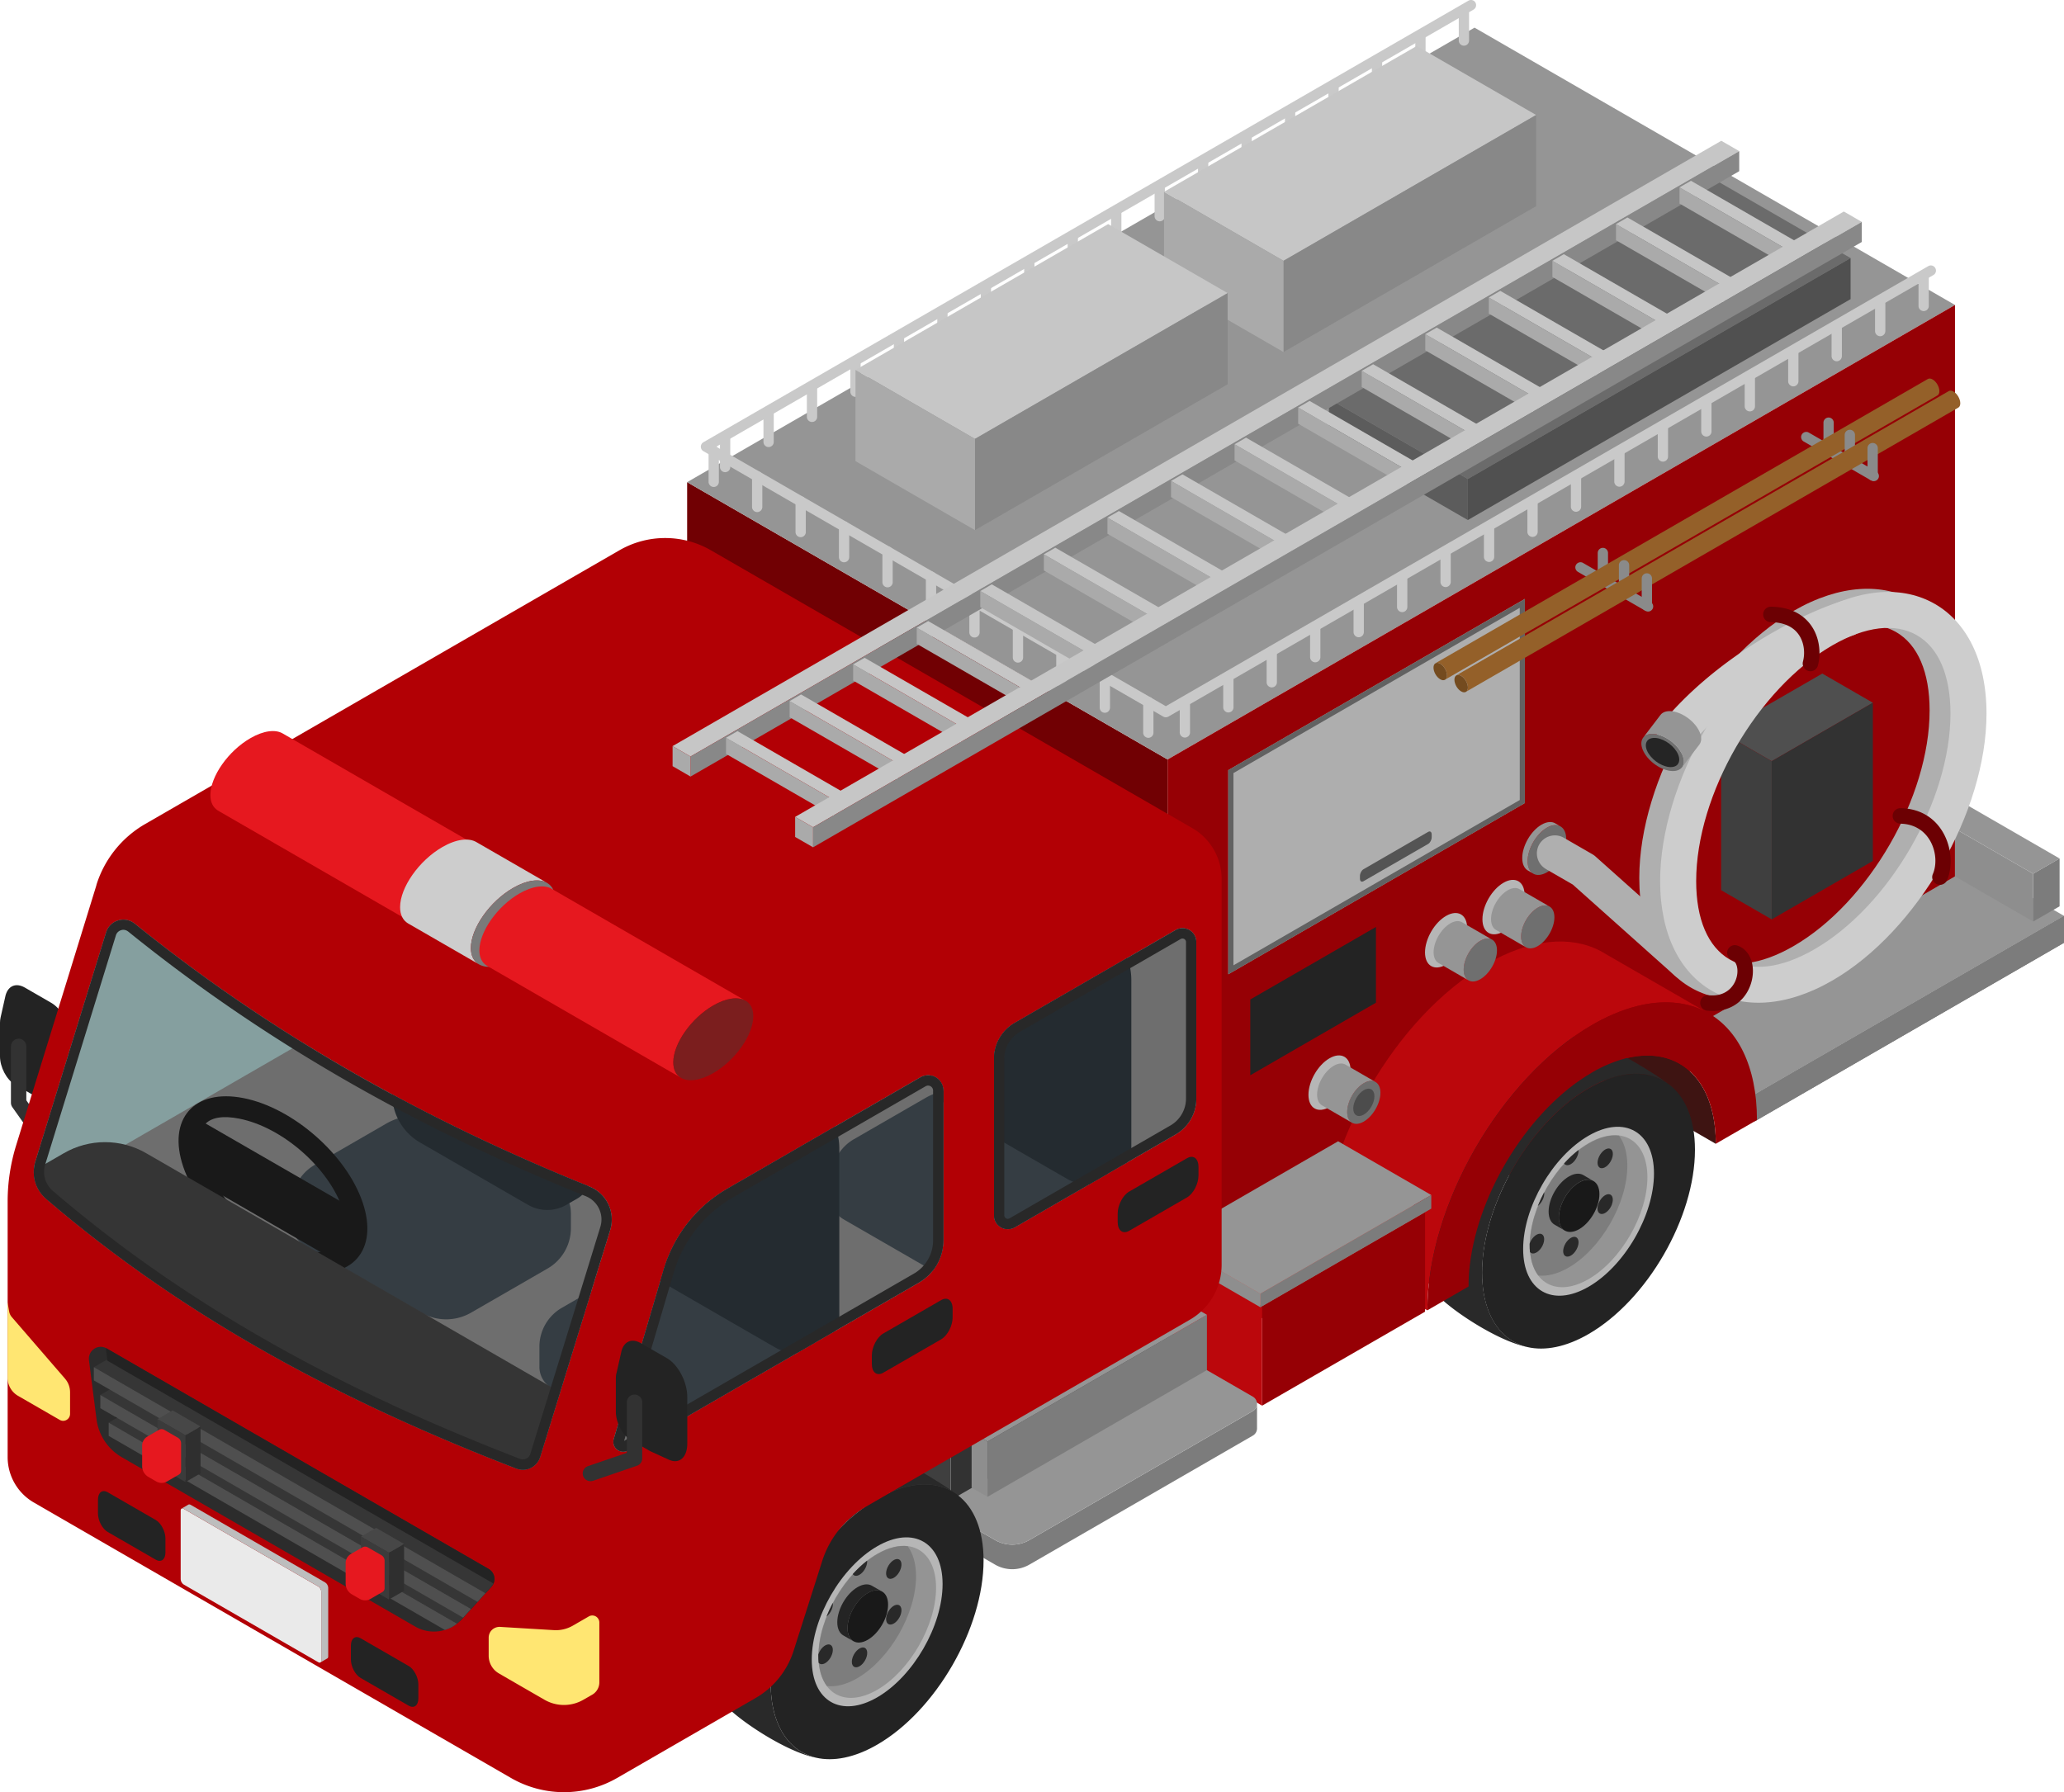 <svg id="_レイヤー_2" data-name="レイヤー 2" xmlns="http://www.w3.org/2000/svg" viewBox="0 0 388.87 337.74"><defs><clipPath id="clippath"><path d="M173.4 203.02a2.885 2.885 0 0 1 4.33 2.5v28.22a9.18 9.18 0 0 1-4.59 7.95l-54.79 31.63c-.66.38-1.48.32-2.08-.15a1.85 1.85 0 0 1-.63-1.99l9.42-31.93c1.9-6.43 6.19-11.89 12-15.24l36.34-20.98zm48.08-27.75c.81-.47 1.8-.47 2.61 0 .81.46 1.3 1.32 1.3 2.26v29.5c0 2.78-1.49 5.36-3.9 6.75l-30.31 17.5c-.81.46-1.8.46-2.6 0-.81-.47-1.3-1.32-1.3-2.26v-29.5c0-2.78 1.48-5.36 3.9-6.75l30.31-17.5zm-196.1-1.22c26.58 21.49 55.39 37.37 85.67 49.56a6.678 6.678 0 0 1 3.91 8.16c-3.38 10.94-10.5 34.03-13.2 42.79-.28.9-.92 1.64-1.76 2.06s-1.83.45-2.71.12c-31.52-12.16-61.64-27.7-88.61-50.84a6.672 6.672 0 0 1-2.02-7.02c2.94-9.53 10.18-33 13.33-43.18a3.37 3.37 0 0 1 2.27-2.25 3.37 3.37 0 0 1 3.13.62z" style="clip-rule:evenodd;fill:none"/></clipPath><style>.cls-11,.cls-13,.cls-14,.cls-18,.cls-19,.cls-2,.cls-20,.cls-21,.cls-22,.cls-25,.cls-27,.cls-28,.cls-29,.cls-3,.cls-30,.cls-31,.cls-32,.cls-33,.cls-35,.cls-36,.cls-38,.cls-39,.cls-40,.cls-41,.cls-43,.cls-48,.cls-49,.cls-5,.cls-51,.cls-52,.cls-54,.cls-55,.cls-8,.cls-9{fill-rule:evenodd}.cls-2{fill:#323232}.cls-3{fill:#7c7c7c}.cls-5{fill:#bb070c}.cls-8{fill:#afafaf}.cls-9{fill:#b6b6b6}.cls-11{fill:#242b30}.cls-13{fill:#363636}.cls-14{fill:#ffe672}.cls-18{fill:#946029}.cls-19{fill:#6f6f6f}.cls-20{fill:#aaa}.cls-21{fill:#960005}.cls-22{fill:#353d43}.cls-25{fill:#232323}.cls-27{fill:#e6181f}.cls-28{fill:#2f2f2f}.cls-29{fill:#191919}.cls-30{fill:#888}.cls-31{fill:#cdcdcd}.cls-32{fill:#7d7d7d}.cls-33{fill:#959595}.cls-35{fill:#8a8a8a}.cls-36{fill:#8e8e8e}.cls-38{fill:#6c0003}.cls-39{fill:#c9c9c9}.cls-40{fill:#474747}.cls-41{fill:#c6c6c6}.cls-43{fill:#242424}.cls-48{fill:#949494}.cls-49{fill:#3b3b3b}.cls-51{fill:#744b1f}.cls-52{fill:#3f3f3f}.cls-54{fill:#4f4f4f}.cls-55{fill:#292929}</style></defs><g id="_レイヤー_2-2" data-name="レイヤー 2"><path class="cls-25" d="m.1 191.78.95-4.22c.49-1.77 1.93-2.43 3.64-1.45l4.95 2.86c2.1 1.21 3.81 4.47 3.81 7.28v8.78c0 2.64-1.51 3.94-3.44 3.07-.02 0-3.36-1.53-3.36-1.53l-.12-.06c-.06-.03-.13-.06-.19-.1l-3.58-2.07C1.24 203.46 0 201.1 0 199.07v-6.35c0-.34.04-.65.1-.93z"/><path class="cls-2" d="M8.73 212.66c.46.65.31 1.57-.34 2.03-.66.46-1.57.31-2.03-.35l-4.03-5.69c-.18-.25-.27-.54-.27-.84v-10.62c0-.81.65-1.46 1.45-1.46s1.45.65 1.45 1.46v10.16l3.77 5.32z"/><path style="fill:#710003;fill-rule:evenodd" d="M129.46 90.86v115.53l90.52 52.26V143.12l-90.52-52.26z"/><path class="cls-33" d="m277.81 5.21 90.52 52.26-148.35 85.65-90.52-52.26L277.81 5.21z"/><path class="cls-21" d="M368.33 57.47V173l-148.35 85.65V143.12l148.35-85.65z"/><path style="fill:#aeaeae;fill-rule:evenodd" d="M287.29 112.86v38.47l-55.88 32.27v-38.47l55.88-32.27z"/><path d="m286.33 114.54-53.94 31.14v36.23l53.94-31.15v-36.22zm.96-1.68v38.47l-55.88 32.27v-38.47l55.88-32.26z" style="fill:#626262;fill-rule:evenodd"/><path class="cls-25" d="M259.24 174.68v14.27l-23.68 13.68v-14.28l23.68-13.67z"/><path class="cls-33" d="m372.15 162.94 16.72 9.65-58.28 33.65-16.72-9.65 58.28-33.65zM368.33 150.4l19.71 11.38-4.98 2.87-14.73-8.5v-5.75z"/><path class="cls-3" d="M388.87 172.59v5.08l-58.28 33.65v-5.08l58.28-33.65z"/><path class="cls-3" d="M388.87 172.59v5.08l-58.28 33.65v-5.08l58.28-33.65zM388.04 161.78v9.01l-4.98 2.87v-9.01l4.98-2.87z"/><path class="cls-36" d="M368.33 156.15v9l14.73 8.51v-9.01l-14.73-8.5z"/><path d="M299.97 202.1c1.08-.63 2.14-1.15 3.19-1.59 2.86-1.2 5.55-1.7 7.98-1.57.78.04 1.52.15 2.25.32 5.98 1.42 9.88 7.2 9.88 16.29l-23.29-13.45z" style="fill:#3e1412;fill-rule:evenodd"/><path class="cls-25" d="M314.45 204.35c3.05 2.3 4.89 6.53 4.89 12.32 0 12.78-8.99 28.34-20.05 34.73-4.28 2.47-8.25 3.21-11.52 2.45-3.35-.79-5.96-3.17-7.37-6.9-.76-2-1.17-4.39-1.17-7.12 0-5.39 1.6-11.27 4.28-16.75 1.31-2.69 2.89-5.28 4.66-7.67 3.18-4.29 7-7.94 11.11-10.31 2.37-1.37 4.65-2.2 6.76-2.55 3.19-.52 6 .08 8.21 1.67.06.05.13.09.19.14z"/><path class="cls-55" d="M270.78 244.04c-2.31-2.44-3.66-6.26-3.66-11.22 0-12.78 8.98-28.34 20.05-34.73 4.85-2.8 9.3-3.38 12.77-2.07.24.1.49.2.75.32 3.88 1.71 10.14 5.34 13.58 7.86-2.21-1.59-5.03-2.19-8.21-1.67-2.11.35-4.39 1.19-6.76 2.55-4.11 2.37-7.93 6.01-11.11 10.31a49.015 49.015 0 0 0-4.66 7.67c-2.68 5.48-4.28 11.36-4.28 16.75 0 2.74.41 5.12 1.17 7.12 1.41 3.72 4.01 6.11 7.37 6.9-5.49-1.03-14.29-6.87-16.99-9.8z"/><path class="cls-9" d="M299.29 214.02c6.8-3.93 12.33-.74 12.33 7.12s-5.52 17.42-12.33 21.35c-6.8 3.93-12.32.74-12.32-7.12s5.52-17.42 12.32-21.35z"/><path class="cls-48" d="M299.29 215.43c6.12-3.53 11.09-.66 11.09 6.41s-4.97 15.68-11.09 19.21c-6.12 3.54-11.09.67-11.09-6.4s4.98-15.68 11.09-19.22z"/><path class="cls-32" d="M289.82 240.36c-1.01-1.35-1.58-3.27-1.58-5.67 0-7.07 4.97-15.68 11.09-19.21 2.08-1.2 4.03-1.67 5.7-1.47 1 1.35 1.57 3.27 1.57 5.67 0 7.07-4.97 15.68-11.09 19.21-2.08 1.2-4.03 1.66-5.7 1.47z"/><path class="cls-55" d="M297.4 216.71v.16c0 .92-.65 2.04-1.45 2.51-.55.31-1.02.24-1.27-.13.85-.94 1.76-1.79 2.71-2.53zM295.96 233.27c.8-.46 1.45-.09 1.45.83s-.65 2.05-1.45 2.51c-.8.46-1.45.09-1.45-.83s.65-2.04 1.45-2.51zM303.68 216.72c.4.57.16 1.73-.53 2.59-.69.86-1.57 1.1-1.97.53-.4-.57-.16-1.72.53-2.58s1.57-1.1 1.98-.53zM288.25 235.94c-.04-.41-.06-.84-.06-1.29v-.28c.12-.36.31-.72.57-1.04.69-.86 1.57-1.1 1.98-.53.4.57.16 1.73-.53 2.58-.69.85-1.56 1.09-1.96.55zM303.68 227.02c-.4 1.03-1.29 1.81-1.98 1.75s-.93-.94-.53-1.98c.4-1.03 1.28-1.81 1.97-1.75.69.06.93.95.53 1.98zM289.73 227.26c.35-.88.75-1.75 1.2-2.59.05.33 0 .75-.18 1.2-.23.58-.61 1.08-1.02 1.4z"/><path class="cls-29" d="M294.82 231.9c.69.4 1.65.34 2.7-.26 2.11-1.22 3.82-4.18 3.82-6.61 0-1.22-.43-2.08-1.12-2.47s-1.64-.34-2.7.27c-2.11 1.21-3.82 4.18-3.82 6.61 0 1.22.43 2.07 1.12 2.47z"/><path class="cls-43" d="m300.22 222.55-1.93-1.12c-.69-.4-1.64-.34-2.7.27-2.11 1.22-3.82 4.18-3.82 6.61 0 1.22.43 2.08 1.12 2.47l1.93 1.11c-.69-.4-1.12-1.25-1.12-2.47 0-2.44 1.71-5.4 3.82-6.61 1.06-.61 2.01-.67 2.7-.27z"/><path class="cls-5" d="M249.03 235.45c0-19.8 13.91-43.89 31.05-53.79 8.31-4.79 15.85-5.38 21.42-2.47l19.89 11.48c-3.31-1.74-7.33-2.23-11.78-1.34-2.87.57-5.92 1.73-9.08 3.49-.19.11-.38.21-.56.32-17.15 9.9-31.05 33.98-31.05 53.79l-19.89-11.48z"/><path class="cls-21" d="M299.97 202.1c-11.7 6.75-21.38 22.3-23.04 36.23-.17 1.39-.25 2.76-.25 4.11l-7.76 4.48c0-19.81 13.9-43.89 31.05-53.79.19-.11.38-.21.56-.32 3.16-1.76 6.22-2.91 9.08-3.49 4.45-.89 8.47-.4 11.78 1.34 5.93 3.1 9.63 10.19 9.63 20.4l-7.76 4.48c0-9.09-3.91-14.87-9.88-16.29-.72-.17-1.47-.28-2.25-.32-2.43-.13-5.12.37-7.98 1.57-1.04.44-2.11.96-3.19 1.59z"/><path style="fill:#dc544b;fill-rule:evenodd" d="m251.77 218.79 16.72 9.65-30.7 17.72-16.71-9.65 30.69-17.72z"/><path class="cls-54" d="m343.33 126.93 9.53 5.5-19.06 11.01-9.53-5.51 19.06-11z"/><path class="cls-33" d="m252.11 215.07 17.55 10.13-32.21 18.6-17.55-10.13 32.21-18.6z"/><path class="cls-21" d="M268.49 228.44v18.74l-30.7 17.71v-18.73l30.7-17.72z"/><path class="cls-2" d="M352.86 132.43v29.82l-19.06 11v-29.81l19.06-11.01zM223.4 243.39v18.81l-44.28 25.56v-18.81l44.28-25.56z"/><path class="cls-5" d="M221.08 236.51v18.73l16.71 9.65v-18.73l-16.71-9.65z"/><path class="cls-52" d="M324.27 137.93v29.82l9.53 5.5v-29.81l-9.53-5.51zM165.17 260.9v18.81l13.95 8.05v-18.81l-13.95-8.05z"/><path class="cls-3" d="M269.66 225.2v2.56l-32.21 18.6v-2.56l32.21-18.6z"/><path class="cls-36" d="M221.08 234.33v2.55l16.39 9.47v-2.56l-16.39-9.46z"/><path class="cls-3" d="M236.83 264.61V269.18c0 .56-.3 1.07-.78 1.35l-42.1 24.31a6.468 6.468 0 0 1-6.48 0l-10.7-6.18v-4.63l10.7 6.18a6.468 6.468 0 0 0 6.48 0l42.1-24.31c.47-.27.76-.76.78-1.29z"/><path class="cls-33" d="m176.77 284.03 47.68-27.53 11.6 6.7c.47.27.76.76.78 1.29v.12c-.02.53-.31 1.02-.78 1.29l-42.1 24.31a6.468 6.468 0 0 1-6.48 0l-10.7-6.18z"/><path class="cls-3" d="M227.39 247.77v10.42l-41.34 23.88v-10.42l41.34-23.88z"/><path class="cls-36" d="M183.06 269.92v10.42l2.99 1.73v-10.42l-2.99-1.73z"/><path class="cls-33" d="m224.41 246.05 2.98 1.72-41.34 23.88-2.99-1.73 41.35-23.87z"/><path class="cls-25" d="M180.42 281.73c3.05 2.3 4.89 6.54 4.89 12.32 0 12.78-8.98 28.34-20.05 34.73-4.28 2.47-8.26 3.21-11.52 2.45-3.36-.79-5.96-3.17-7.37-6.9-.76-2-1.17-4.39-1.17-7.13 0-5.39 1.6-11.27 4.28-16.75 1.31-2.69 2.89-5.28 4.66-7.67 3.18-4.29 7-7.93 11.12-10.31 2.37-1.37 4.64-2.2 6.75-2.55 3.19-.52 6.01.08 8.22 1.66.06.05.13.09.19.14z"/><path class="cls-55" d="M136.75 321.42c-2.31-2.44-3.66-6.26-3.66-11.22 0-12.78 8.98-28.34 20.05-34.73 4.85-2.8 9.3-3.38 12.77-2.06.24.1.49.2.75.31 3.88 1.72 10.14 5.35 13.58 7.86-2.21-1.58-5.03-2.19-8.22-1.66-2.11.34-4.39 1.18-6.75 2.55-4.11 2.38-7.94 6.01-11.12 10.31a49.015 49.015 0 0 0-4.66 7.67c-2.68 5.48-4.28 11.36-4.28 16.75 0 2.74.41 5.13 1.17 7.13 1.41 3.72 4.01 6.11 7.37 6.9-5.49-1.03-14.29-6.87-17-9.8z"/><path class="cls-9" d="M165.27 291.39c6.8-3.93 12.32-.74 12.32 7.12s-5.52 17.42-12.32 21.35c-6.8 3.93-12.33.74-12.33-7.12s5.52-17.42 12.33-21.35z"/><path class="cls-48" d="M165.27 292.82c6.12-3.53 11.09-.67 11.09 6.4s-4.97 15.68-11.09 19.22c-6.12 3.54-11.09.67-11.09-6.41s4.97-15.68 11.09-19.22z"/><path class="cls-32" d="M155.8 317.73c-1-1.35-1.58-3.27-1.58-5.67 0-7.07 4.98-15.68 11.09-19.22 2.08-1.2 4.03-1.66 5.7-1.47 1 1.34 1.58 3.27 1.58 5.67 0 7.07-4.97 15.68-11.09 19.22-2.08 1.2-4.03 1.66-5.7 1.47z"/><path class="cls-55" d="M163.38 294.09v.16c0 .92-.65 2.05-1.45 2.51-.55.32-1.02.24-1.27-.13.85-.94 1.76-1.79 2.71-2.53zM161.94 310.65c.8-.46 1.45-.09 1.45.84s-.65 2.05-1.45 2.51-1.45.09-1.45-.84.65-2.05 1.45-2.51zM169.65 294.1c.4.57.16 1.73-.53 2.59-.69.86-1.58 1.1-1.98.53s-.16-1.73.53-2.59c.69-.86 1.58-1.1 1.98-.53zM154.23 313.32c-.04-.41-.06-.84-.06-1.29v-.27c.13-.36.32-.72.57-1.04.69-.86 1.58-1.1 1.98-.53s.16 1.73-.53 2.59c-.69.85-1.56 1.09-1.97.54zM169.65 304.39c-.4 1.03-1.28 1.81-1.98 1.75-.69-.06-.93-.95-.53-1.98s1.28-1.81 1.98-1.75c.69.06.93.95.53 1.98zM155.71 304.64c.35-.88.75-1.75 1.19-2.59.05.34 0 .75-.18 1.2-.23.58-.6 1.08-1.01 1.4z"/><path class="cls-29" d="M160.8 309.28c.69.4 1.65.34 2.7-.27 2.11-1.22 3.82-4.18 3.82-6.62 0-1.22-.43-2.07-1.12-2.47-.69-.4-1.64-.34-2.7.27-2.11 1.22-3.82 4.18-3.82 6.62 0 1.22.43 2.07 1.12 2.47z"/><path class="cls-43" d="m166.2 299.93-1.93-1.11c-.69-.4-1.64-.34-2.7.27-2.11 1.22-3.82 4.18-3.82 6.62 0 1.22.43 2.07 1.12 2.47l1.93 1.11c-.69-.4-1.12-1.25-1.12-2.47 0-2.43 1.71-5.4 3.82-6.62 1.06-.61 2.01-.67 2.7-.27z"/><path d="M18.15 166.81a20.18 20.18 0 0 1 9.19-11.52c18.43-10.64 69.03-39.86 89.36-51.59a17.238 17.238 0 0 1 17.24 0c20.85 12.03 73.51 42.44 90.7 52.36 3.41 1.97 5.52 5.61 5.52 9.56v72.73c0 4.26-2.27 8.2-5.96 10.33-13.68 7.9-47.21 27.26-61.04 35.24a18.204 18.204 0 0 0-8.26 10.27c-1.62 5.1-3.83 12.04-5.38 16.9-1.2 3.76-3.75 6.93-7.17 8.9-6.56 3.79-17.87 10.32-26.08 15.06a20.013 20.013 0 0 1-20 0c-21.95-12.67-73.67-42.53-89.88-51.9a9.89 9.89 0 0 1-4.95-8.57v-48.16c0-3.58.54-7.13 1.59-10.55 3.36-10.9 11.21-36.32 15.14-49.07z" style="fill:#b20005;fill-rule:evenodd"/><path class="cls-8" d="M341.3 121.02c-14.16 8.17-25.65 28.08-25.65 44.43 0 7.2 2.22 12.4 6.31 14.76 4.09 2.36 9.7 1.69 15.94-1.91 14.16-8.18 25.65-28.09 25.65-44.43 0-7.2-2.22-12.4-6.31-14.76-4.09-2.36-9.7-1.69-15.94 1.91zm-3.4-5.89c8.86-5.11 16.92-5.26 22.74-1.91 5.81 3.36 9.71 10.41 9.71 20.65 0 18.51-13.02 41.06-29.05 50.32-8.87 5.11-16.92 5.26-22.74 1.91-5.81-3.36-9.71-10.41-9.71-20.64 0-18.52 13.02-41.06 29.05-50.32z"/><path class="cls-19" d="M287.51 178.51c.57.32 1.35.28 2.21-.22 1.73-1 3.14-3.43 3.14-5.43 0-1-.35-1.7-.92-2.03-.57-.33-1.35-.28-2.22.22-1.73 1-3.14 3.43-3.14 5.43 0 1 .35 1.7.92 2.03z"/><path class="cls-9" d="M280.46 175.8c.72.42 1.71.36 2.81-.27 2.2-1.27 3.97-4.35 3.97-6.89 0-1.26-.44-2.15-1.16-2.57-.72-.41-1.71-.36-2.81.28-2.2 1.27-3.97 4.35-3.97 6.88 0 1.27.44 2.16 1.16 2.57z"/><path class="cls-33" d="m291.94 170.83-5.67-3.28c-.57-.33-1.35-.28-2.21.22-1.73 1-3.14 3.43-3.14 5.43 0 1 .35 1.7.92 2.03l5.67 3.28c-.57-.33-.92-1.03-.92-2.03 0-2 1.41-4.43 3.14-5.43.87-.5 1.65-.55 2.22-.22z"/><path class="cls-19" d="M288.87 164.64c.66.38 1.57.32 2.57-.25 2.01-1.16 3.64-3.98 3.64-6.3 0-1.16-.41-1.97-1.07-2.35s-1.57-.32-2.57.25c-2.01 1.16-3.63 3.98-3.63 6.3 0 1.16.41 1.97 1.07 2.35z"/><path class="cls-33" d="m294.01 155.73-1-.58c-.66-.38-1.57-.32-2.57.25-2.01 1.16-3.64 3.98-3.64 6.3 0 1.16.41 1.97 1.07 2.35l1.01.58c-.66-.38-1.07-1.2-1.07-2.35 0-2.32 1.63-5.14 3.63-6.3 1.01-.58 1.91-.63 2.57-.25z"/><path class="cls-19" d="M276.69 184.75c.57.33 1.35.28 2.21-.22 1.73-1 3.14-3.43 3.14-5.43 0-1-.35-1.7-.92-2.03-.57-.33-1.35-.28-2.22.22-1.73 1-3.14 3.43-3.14 5.43 0 1 .35 1.7.92 2.03z"/><path class="cls-9" d="M269.64 182.05c.72.42 1.71.36 2.81-.28 2.2-1.26 3.97-4.35 3.97-6.88 0-1.26-.44-2.15-1.16-2.57-.72-.42-1.71-.36-2.81.28-2.2 1.26-3.97 4.35-3.97 6.88 0 1.26.44 2.16 1.16 2.57z"/><path class="cls-33" d="m281.12 177.07-5.67-3.28c-.57-.33-1.35-.28-2.21.22-1.73 1-3.14 3.43-3.14 5.43 0 1 .35 1.7.92 2.03l5.67 3.28c-.57-.32-.92-1.03-.92-2.03 0-2 1.4-4.43 3.14-5.43.87-.5 1.65-.55 2.22-.22z"/><path class="cls-19" d="M254.73 211.58c.57.32 1.35.28 2.21-.22 1.73-1 3.14-3.43 3.14-5.43 0-1-.35-1.7-.92-2.03-.57-.33-1.35-.28-2.22.22-1.73 1-3.14 3.43-3.14 5.43 0 1 .35 1.7.92 2.03z"/><path d="M255.54 210.18c.36.21.86.18 1.41-.14 1.1-.63 2-2.18 2-3.46 0-.63-.22-1.08-.58-1.29s-.86-.18-1.41.14c-1.1.64-2 2.19-2 3.46 0 .64.23 1.08.59 1.29z" style="fill:#4c4c4c;fill-rule:evenodd"/><path class="cls-9" d="M247.68 208.88c.72.42 1.71.36 2.81-.27 2.19-1.27 3.97-4.35 3.97-6.89 0-1.26-.44-2.15-1.16-2.57-.72-.41-1.71-.36-2.81.28-2.2 1.26-3.97 4.35-3.97 6.88 0 1.27.44 2.16 1.16 2.57z"/><path class="cls-33" d="m259.17 203.9-5.67-3.28c-.57-.33-1.35-.28-2.21.22-1.73 1-3.14 3.43-3.14 5.43 0 1 .35 1.7.92 2.03l5.67 3.28c-.57-.33-.92-1.03-.92-2.03 0-2 1.4-4.43 3.14-5.43.87-.5 1.65-.55 2.22-.22z"/><path class="cls-8" d="M291.26 163.76a3.403 3.403 0 0 1-1.25-4.64 3.4 3.4 0 0 1 4.64-1.24l5.37 3.1c.2.12.39.25.57.41l19.36 17.29a3.4 3.4 0 0 1 .27 4.8 3.41 3.41 0 0 1-4.8.27l-19.1-17.06-5.06-2.92z"/><path class="cls-31" d="M345.22 121.62c-14.16 8.18-25.65 28.09-25.65 44.43 0 7.2 2.23 12.4 6.32 14.76 4.09 2.36 9.7 1.7 15.94-1.91 14.16-8.17 25.65-28.08 25.65-44.43 0-7.2-2.23-12.4-6.32-14.76-4.09-2.36-9.7-1.69-15.94 1.91zm-3.4-5.89c8.86-5.11 16.92-5.27 22.74-1.91 5.81 3.35 9.71 10.41 9.71 20.64 0 18.52-13.02 41.06-29.05 50.32-8.86 5.12-16.92 5.27-22.73 1.91-5.81-3.36-9.71-10.41-9.71-20.65 0-18.51 13.02-41.06 29.05-50.32z"/><path class="cls-31" d="M318.21 140.79a3.397 3.397 0 0 1-4.78.48 3.406 3.406 0 0 1-.48-4.78c9.91-12.12 25.01-20.3 34.09-23.24 1.78-.58 3.7.4 4.28 2.18s-.4 3.7-2.19 4.28c-8.24 2.67-21.93 10.08-30.93 21.08z"/><path class="cls-35" d="M339.83 83.2c-.46-.27-.63-.86-.36-1.32s.86-.63 1.32-.36l12.72 7.35c.47.27.63.86.36 1.32s-.86.62-1.32.36l-12.72-7.35zM297.29 107.76c-.46-.27-.63-.86-.36-1.32s.86-.63 1.32-.36l12.72 7.35a.966.966 0 1 1-.97 1.67l-12.72-7.34z"/><path class="cls-35" d="M345.49 84.79a.97.97 0 0 1-1.94 0v-5.14c0-.53.44-.97.97-.97s.97.44.97.97v5.14zM302.96 109.35a.97.97 0 0 1-1.94 0v-5.14a.97.97 0 0 1 1.94 0v5.14z"/><path class="cls-51" d="M272.25 128.1c-.23.13-.55.12-.9-.09-.7-.4-1.27-1.39-1.27-2.2 0-.4.14-.69.38-.82.23-.13.55-.11.9.09.7.41 1.27 1.39 1.27 2.2 0 .41-.14.69-.38.82z"/><path class="cls-18" d="m270.45 124.98 92.77-53.56c.23-.13.55-.12.9.09.7.4 1.27 1.39 1.27 2.2 0 .4-.14.69-.38.82l-92.77 53.56c.23-.13.38-.42.38-.82 0-.81-.57-1.8-1.27-2.2-.35-.2-.67-.22-.9-.09z"/><path class="cls-35" d="M349.49 87.1a.97.97 0 0 1-1.94 0v-5.14c0-.54.43-.97.97-.97s.97.43.97.97v5.14zM306.95 111.66c0 .53-.44.97-.97.97s-.97-.44-.97-.97v-5.14a.97.97 0 0 1 1.94 0v5.14z"/><path class="cls-51" d="M276.19 130.38c-.23.13-.55.12-.9-.09-.7-.4-1.27-1.39-1.27-2.2 0-.4.14-.69.37-.82.23-.13.55-.11.9.09.7.41 1.27 1.39 1.27 2.2 0 .41-.14.69-.37.82z"/><path class="cls-18" d="m274.39 127.26 92.77-53.56c.23-.13.55-.12.9.09.7.41 1.27 1.39 1.27 2.2 0 .41-.14.69-.37.82l-92.77 53.56c.23-.13.37-.42.37-.82 0-.81-.57-1.8-1.27-2.2-.35-.2-.67-.22-.9-.09z"/><path class="cls-35" d="M353.79 89.58c0 .53-.44.97-.97.97s-.97-.44-.97-.97v-5.14c0-.54.44-.97.97-.97s.97.44.97.97v5.14zM311.25 114.14c0 .53-.44.97-.97.97s-.97-.44-.97-.97V109c0-.54.44-.97.97-.97s.97.44.97.97v5.14z"/><path class="cls-14" d="M104.34 307.19c1.25.08 2.49-.22 3.58-.84.91-.53 2.05-1.18 3.01-1.74.41-.24.92-.24 1.33 0s.66.68.66 1.15v11.27c0 .96-.51 1.84-1.33 2.32-.5.29-1.08.62-1.69.97a7.32 7.32 0 0 1-7.3 0c-2.74-1.58-6.4-3.69-8.6-4.97a3.859 3.859 0 0 1-1.93-3.35v-3.39c0-.56.23-1.1.64-1.48.41-.38.96-.58 1.52-.55 2.76.17 7.48.45 10.11.61zM12.26 259.82c.61.7.94 1.61.94 2.54v4.08c0 .47-.25.9-.65 1.13-.4.24-.9.24-1.3 0-2.18-1.26-5.67-3.27-7.85-4.53a3.943 3.943 0 0 1-1.97-3.42v-14.2s.17 1 .29 1.69c.07.43.26.82.55 1.14 1.66 1.92 7.65 8.86 10 11.57z"/><path d="M20.08 254.1c-.73-.42-1.64-.39-2.34.08-.7.47-1.08 1.29-.98 2.14l1.42 11.1a9.725 9.725 0 0 0 4.79 7.2c11.41 6.59 43.04 24.85 55.26 31.9a7.048 7.048 0 0 0 8.72-1.35c1.9-2.08 4.11-4.5 5.62-6.16.44-.49.65-1.15.55-1.8s-.49-1.22-1.07-1.55c-11.06-6.39-58.07-33.52-71.98-41.56z" style="fill:#2c2c2c;fill-rule:evenodd"/><path class="cls-25" d="M19.96 254.04s.08.04.13.06l71.98 41.56c.57.33.96.9 1.07 1.55s-.1 1.31-.55 1.8l-5.62 6.16c-.06.07-.13.14-.2.21-1.75.46-3.66.24-5.31-.71L26.2 272.76a9.699 9.699 0 0 1-4.79-7.2l-1.42-11.1c-.02-.14-.02-.29-.01-.43z"/><path d="M60.39 313.27c-.1.07-.25.07-.42-.03L34.61 298.6c-.31-.18-.57-.63-.57-.99v-12.95c0-.19.07-.32.18-.38.1-.05.24-.04.39.05l25.36 14.64c.31.18.57.63.57.99v12.96c0 .17-.06.3-.15.36z" style="fill:#eaeaea;fill-rule:evenodd"/><path d="m34.22 284.28 1.27-.74c.11-.06.25-.06.42.03l25.36 14.64c.31.18.57.63.57.99v12.96c0 .19-.07.32-.18.37l-1.28.74c.1-.06.15-.19.15-.36v-12.96c0-.36-.25-.81-.57-.99L34.6 284.32c-.15-.09-.29-.1-.39-.05z" style="fill:#bdbdbd;fill-rule:evenodd"/><path class="cls-38" d="M333.63 117.25c-.81-.01-1.45-.68-1.44-1.48.01-.81.68-1.45 1.48-1.44 3.33.05 5.55 1.23 6.98 2.81 2.17 2.4 2.51 5.86 1.85 8.28-.21.78-1.01 1.24-1.79 1.02a1.455 1.455 0 0 1-1.02-1.78c.44-1.63.26-3.96-1.2-5.57-.99-1.09-2.57-1.82-4.86-1.85zM358.02 155.21c-.8-.01-1.45-.68-1.43-1.48 0-.8.67-1.45 1.48-1.43 8.27.13 10.84 8.77 8.76 13.57-.32.74-1.18 1.07-1.92.75a1.448 1.448 0 0 1-.75-1.91c1.46-3.36-.35-9.4-6.13-9.49zM326.41 180.94a1.467 1.467 0 0 1-.94-1.83c.25-.76 1.07-1.18 1.83-.93 1.6.52 2.65 2 2.9 3.9.5 3.72-2.13 9.05-8.57 8.37-.8-.08-1.38-.8-1.3-1.6.08-.8.8-1.38 1.6-1.3 3.42.36 5.16-1.95 5.39-4.08.07-.66 0-1.29-.23-1.8-.15-.33-.37-.61-.7-.72z"/><path class="cls-25" d="M179.48 246.64v1.62c0 1.59-.97 3.44-2.16 4.13l-10.9 6.29c-1.2.69-2.16-.04-2.16-1.64v-1.62c0-1.59.97-3.44 2.16-4.13l10.9-6.29c1.19-.69 2.16.04 2.16 1.64z"/><path d="M269.74 157.27v.5c0 .49-.29 1.05-.66 1.26l-12.2 7.04c-.37.21-.66-.01-.66-.5v-.5c0-.49.3-1.05.66-1.26l12.2-7.05c.37-.21.66.01.66.5z" style="fill:#545454;fill-rule:evenodd"/><path class="cls-25" d="M225.8 219.9v1.62c0 1.59-.97 3.44-2.16 4.13l-10.9 6.29c-1.19.69-2.16-.05-2.16-1.64v-1.62c0-1.59.97-3.44 2.16-4.13l10.9-6.29c1.2-.69 2.16.05 2.16 1.64zM18.46 282.59v2.62c0 1.34.82 2.9 1.83 3.48l9.06 5.23c1.01.58 1.82-.04 1.82-1.38v-2.62c0-1.34-.82-2.9-1.82-3.48l-9.06-5.23c-1.01-.58-1.83.04-1.83 1.38zM66.11 310.1v2.62c0 1.34.82 2.9 1.83 3.48l9.06 5.23c1.01.58 1.82-.04 1.82-1.38v-2.62c0-1.34-.82-2.9-1.82-3.48l-9.06-5.23c-1.01-.58-1.83.04-1.83 1.38z"/><path class="cls-39" d="M363.3 50.15a.958.958 0 0 1 1.32.36c.27.46.11 1.06-.36 1.32l-144.13 83.21c-.3.17-.67.17-.97 0l-86.64-50.02c-.3-.17-.48-.49-.48-.84s.19-.67.48-.84L276.66.13c.46-.27 1.06-.11 1.32.35s.11 1.06-.36 1.33L134.95 84.18l84.7 48.9L363.3 50.15z"/><path class="cls-39" d="M133.5 85.02a.97.97 0 0 1 1.94 0v5.78c0 .54-.44.97-.97.97s-.97-.44-.97-.97v-5.78zM141.69 89.75c0-.54.44-.97.97-.97s.97.44.97.97v5.78a.97.97 0 0 1-1.94 0v-5.78zM149.88 94.48a.97.97 0 0 1 1.94 0v5.78c0 .54-.44.97-.97.97s-.97-.44-.97-.97v-5.78zM158.06 99.21c0-.54.44-.97.97-.97s.97.44.97.97v5.78a.97.97 0 0 1-1.94 0v-5.78zM166.25 103.93a.97.97 0 0 1 1.94 0v5.78c0 .54-.44.97-.97.97s-.97-.44-.97-.97v-5.78zM174.44 108.66c0-.54.44-.97.97-.97s.97.44.97.97v5.78c0 .54-.43.97-.97.97s-.97-.43-.97-.97v-5.78zM182.63 113.39a.97.97 0 0 1 1.94 0v5.78c0 .54-.44.97-.97.97s-.97-.44-.97-.97v-5.78zM190.82 118.12a.97.97 0 0 1 1.94 0v5.78a.97.97 0 0 1-1.94 0v-5.78zM199 122.84a.97.97 0 0 1 1.94 0v5.78c0 .54-.44.97-.97.97s-.97-.44-.97-.97v-5.78zM207.19 127.57c0-.54.44-.97.97-.97s.97.44.97.97v5.78a.97.97 0 0 1-1.94 0v-5.78zM215.38 132.29a.97.97 0 0 1 1.94 0v5.78c0 .54-.44.97-.97.97s-.97-.44-.97-.97v-5.78zM361.46 51.87c0-.54.44-.97.97-.97s.97.44.97.97v5.78a.97.97 0 0 1-1.94 0v-5.78zM353.27 56.6c0-.53.44-.97.97-.97s.97.44.97.97v5.79c0 .53-.44.97-.97.97s-.97-.44-.97-.97V56.6zM345.08 61.33c0-.54.44-.97.97-.97s.97.44.97.97v5.78c0 .54-.44.97-.97.97s-.97-.44-.97-.97v-5.78zM336.9 66.05c0-.53.44-.97.97-.97s.97.44.97.97v5.79c0 .53-.44.97-.97.97s-.97-.44-.97-.97v-5.79zM328.71 70.78c0-.54.44-.97.97-.97s.97.44.97.97v5.78c0 .54-.44.97-.97.97s-.97-.44-.97-.97v-5.78zM320.52 75.51a.97.97 0 0 1 1.94 0v5.79c0 .53-.44.97-.97.97s-.97-.44-.97-.97v-5.79zM312.33 80.24c0-.54.44-.97.97-.97s.97.44.97.97v5.78c0 .54-.44.97-.97.97s-.97-.44-.97-.97v-5.78zM304.14 84.96c0-.53.44-.97.97-.97s.97.44.97.97v5.79c0 .53-.44.97-.97.97s-.97-.44-.97-.97v-5.79zM295.96 89.69c0-.54.44-.97.97-.97s.97.44.97.97v5.78c0 .54-.44.97-.97.97s-.97-.44-.97-.97v-5.78zM287.77 94.42c0-.53.44-.97.97-.97s.97.44.97.97v5.79a.97.97 0 0 1-1.94 0v-5.79zM279.58 99.15c0-.54.44-.97.97-.97s.97.44.97.97v5.78c0 .54-.44.97-.97.97s-.97-.44-.97-.97v-5.78zM271.39 103.87c0-.53.44-.97.97-.97s.97.44.97.97v5.79c0 .53-.44.97-.97.97s-.97-.44-.97-.97v-5.79zM263.21 108.6c0-.54.44-.97.97-.97s.97.44.97.97v5.78c0 .54-.44.97-.97.97s-.97-.44-.97-.97v-5.78zM255.02 113.33c0-.53.44-.97.97-.97s.97.44.97.97v5.79c0 .53-.44.97-.97.97s-.97-.44-.97-.97v-5.79zM246.83 118.06c0-.54.44-.97.97-.97s.97.44.97.97v5.78c0 .54-.44.97-.97.97s-.97-.44-.97-.97v-5.78zM238.64 122.78c0-.53.44-.97.97-.97s.97.44.97.97v5.79c0 .53-.44.97-.97.97s-.97-.44-.97-.97v-5.79zM230.46 127.51a.97.97 0 0 1 1.94 0v5.78c0 .54-.44.97-.97.97s-.97-.44-.97-.97v-5.78zM222.27 132.23c0-.53.44-.97.97-.97s.97.44.97.97v5.79c0 .53-.44.97-.97.97s-.97-.44-.97-.97v-5.79zM274.84 1.86a.97.97 0 0 1 1.94 0v5.78c0 .54-.44.97-.97.97s-.97-.44-.97-.97V1.86zM266.65 6.59c0-.54.44-.97.97-.97s.97.44.97.97v5.78a.97.97 0 0 1-1.94 0V6.59zM258.47 11.32c0-.54.43-.97.97-.97s.97.43.97.97v5.78c0 .54-.44.97-.97.97s-.97-.44-.97-.97v-5.78zM250.28 16.05c0-.54.44-.97.97-.97s.97.44.97.97v5.78a.97.97 0 0 1-1.94 0v-5.78zM242.09 20.77a.97.97 0 0 1 1.94 0v5.78a.97.97 0 0 1-1.94 0v-5.78zM233.9 25.5c0-.54.44-.97.97-.97s.97.44.97.97v5.78a.97.97 0 0 1-1.94 0V25.5zM225.71 30.23a.97.97 0 0 1 1.94 0v5.78c0 .54-.44.97-.97.97s-.97-.44-.97-.97v-5.78zM217.53 34.96c0-.54.44-.97.97-.97s.97.44.97.97v5.78a.97.97 0 0 1-1.94 0v-5.78zM209.34 39.68a.97.97 0 0 1 1.94 0v5.78c0 .54-.44.97-.97.97s-.97-.44-.97-.97v-5.78zM201.15 44.41c0-.54.44-.97.97-.97s.97.44.97.97v5.78a.97.97 0 0 1-1.94 0v-5.78zM192.96 49.14a.97.97 0 0 1 1.94 0v5.78c0 .54-.44.97-.97.97s-.97-.44-.97-.97v-5.78zM184.78 53.87a.97.97 0 0 1 1.94 0v5.78a.97.97 0 0 1-1.94 0v-5.78zM176.59 58.59a.97.97 0 0 1 1.94 0v5.78c0 .54-.44.97-.97.97s-.97-.44-.97-.97v-5.78zM168.4 63.32c0-.54.44-.97.97-.97s.97.44.97.97v5.78c0 .54-.43.97-.97.97s-.97-.43-.97-.97v-5.78zM160.21 68.04a.97.97 0 0 1 1.94 0v5.78c0 .54-.44.97-.97.97s-.97-.44-.97-.97v-5.78zM152.02 72.77c0-.54.44-.97.97-.97s.97.44.97.97v5.78a.97.97 0 0 1-1.94 0v-5.78zM143.84 77.5a.97.97 0 0 1 1.94 0v5.78c0 .54-.44.97-.97.97s-.97-.44-.97-.97V77.5zM135.65 82.23c0-.54.44-.97.97-.97s.97.44.97.97v5.78a.97.97 0 0 1-1.94 0v-5.78z"/><path class="cls-41" d="m266.91 8.67 22.51 13-47.6 27.48-22.51-13 47.6-27.48z"/><path style="fill:#6b6b6b;fill-rule:evenodd" d="m322.49 33.52 26.17 15.11-72.11 41.63-26.18-15.11 72.12-41.63z"/><path class="cls-30" d="M289.42 21.67v17.18l-47.6 27.49V49.15l47.6-27.48z"/><path style="fill:#505050;fill-rule:evenodd" d="M348.66 48.63v7.74L276.55 98v-7.74l72.11-41.63z"/><path class="cls-20" d="M219.31 36.15v17.19l22.51 13V49.15l-22.51-13z"/><path style="fill:#5c5c5c;fill-rule:evenodd" d="M250.37 75.15v7.74L276.55 98v-7.74l-26.18-15.11z"/><path class="cls-41" d="m208.78 42.23 22.51 13-47.6 27.48-22.51-13 47.6-27.48z"/><path class="cls-13" d="m20.01 256.29 72.96 42.12c-.09.3-.74 1.02-1.51 1.83l-73.78-42.6 2.33-1.35zM21.23 261.52l69.13 39.92-1.61 1.76-69.85-40.33 2.33-1.35zM22.81 266.74l64.98 37.51c-.52.63-1.09 1.2-1.7 1.72l-65.62-37.88 2.33-1.35z"/><path class="cls-30" d="M231.29 55.23v17.19l-47.6 27.48V82.71l47.6-27.48z"/><path class="cls-20" d="M161.18 69.71V86.9l22.51 13V82.71l-22.51-13z"/><path class="cls-54" d="M17.68 257.63v2.5l72.29 41.74 1.49-1.64-73.78-42.6zM18.9 262.87v2.5l68.36 39.47 1.49-1.64-69.85-40.33zM20.48 268.09v2.5l63.35 36.57c.84-.26 1.61-.64 2.27-1.19l-65.62-37.88z"/><path class="cls-41" d="m324.3 26.53 3.38 1.95L130.1 142.56l-3.38-1.96L324.3 26.53z"/><path class="cls-30" d="M327.68 28.48v3.78L130.1 146.34v-3.78L327.68 28.48z"/><path class="cls-20" d="M126.72 140.6v3.78l3.38 1.96v-3.78l-3.38-1.96z"/><path class="cls-41" d="m138.95 137.78 20.35 11.76-2.15 1.24-20.36-11.75 2.16-1.25zM150.93 130.87l20.35 11.75-2.16 1.25-20.35-11.75 2.16-1.25zM162.9 123.96l20.36 11.74-2.17 1.25-20.35-11.75 2.16-1.24zM174.88 117.04l20.35 11.75-2.16 1.25-20.35-11.75 2.16-1.25zM186.86 110.12l20.35 11.76-2.16 1.24-20.36-11.74 2.17-1.26zM198.83 103.21l20.36 11.75-2.17 1.25-20.35-11.75 2.16-1.25zM210.81 96.3l20.35 11.75-2.16 1.25-20.35-11.76 2.16-1.24zM222.78 89.39l20.35 11.74-2.15 1.25-20.35-11.75 2.15-1.24zM234.76 82.47l20.35 11.75-2.16 1.25-20.35-11.75 2.16-1.25zM246.73 75.55l20.36 11.76-2.16 1.24-20.35-11.75 2.15-1.25zM258.71 68.64l20.35 11.75-2.16 1.25-20.35-11.75 2.16-1.25zM270.69 61.73l20.35 11.75-2.16 1.24-20.35-11.75 2.16-1.24zM282.66 54.81l20.36 11.75-2.16 1.25-20.36-11.75 2.16-1.25zM294.64 47.9l20.35 11.75-2.16 1.24-20.35-11.74 2.16-1.25zM306.62 40.98l20.35 11.76-2.16 1.24-20.35-11.75 2.16-1.25zM318.59 34.07l20.35 11.75-2.15 1.25-20.36-11.76 2.16-1.24z"/><path class="cls-20" d="M136.79 139.03v3.04l20.36 11.76v-3.05l-20.36-11.75zM148.77 132.12v3.04l20.35 11.75v-3.04l-20.35-11.75zM160.74 125.2v3.05L181.09 140v-3.05l-20.35-11.75zM172.72 118.29v3.04l20.35 11.75v-3.04l-20.35-11.75zM184.69 111.38v3.04l20.36 11.75v-3.05l-20.36-11.74zM196.67 104.46v3.04l20.35 11.75v-3.04l-20.35-11.75zM208.65 97.54v3.05L229 112.34v-3.04l-20.35-11.76zM220.63 90.63v3.05l20.35 11.75v-3.05l-20.35-11.75zM232.6 83.72v3.04l20.35 11.75v-3.04L232.6 83.72zM244.58 76.8v3.05l20.35 11.75v-3.05L244.58 76.8zM256.55 69.89v3.04l20.35 11.75v-3.04l-20.35-11.75zM268.53 62.97v3.05l20.35 11.75v-3.05l-20.35-11.75zM280.5 56.06v3.04l20.36 11.75v-3.04L280.5 56.06zM292.48 49.15v3.04l20.35 11.75v-3.05l-20.35-11.74zM304.46 42.23v3.04l20.35 11.75v-3.04l-20.35-11.75zM316.43 35.31v3.05l20.36 11.75v-3.04l-20.36-11.76z"/><path class="cls-41" d="m347.39 39.86 3.38 1.95-197.58 114.08-3.38-1.95L347.39 39.86z"/><path class="cls-30" d="M350.77 41.81v3.79L153.19 159.67v-3.78L350.77 41.81z"/><path class="cls-20" d="M149.81 153.94v3.78l3.38 1.95v-3.78l-3.38-1.95z"/><path class="cls-19" d="M316.9 144.59c-.41.54-1.18.81-2.21.68-2.06-.26-4.38-2.03-5.18-3.95-.4-.96-.34-1.77.07-2.31.41-.54 1.18-.81 2.21-.68 2.06.26 4.38 2.03 5.18 3.95.4.96.35 1.77-.06 2.31z"/><path d="M316.12 144c-.32.43-.93.63-1.74.53-1.62-.21-3.45-1.6-4.08-3.1-.31-.76-.27-1.39.05-1.82s.93-.63 1.74-.53c1.62.21 3.45 1.6 4.08 3.1.31.76.27 1.39-.06 1.82z" style="fill:#252525;fill-rule:evenodd"/><path class="cls-33" d="m309.58 139.01 3.27-4.29c.41-.54 1.18-.81 2.21-.68 2.06.26 4.38 2.03 5.18 3.95.4.95.35 1.77-.06 2.31l-3.27 4.29c.41-.54.47-1.35.06-2.31-.8-1.91-3.12-3.68-5.18-3.95-1.03-.13-1.8.14-2.21.68z"/><path class="cls-27" d="M41.03 152.72c-.87-.54-1.39-1.51-1.39-2.89 0-3.52 3.37-8.32 7.53-10.72 2.52-1.46 4.76-1.7 6.13-.87l36.43 21.04c-1.37-.76-3.56-.5-6.03.93-4.16 2.4-7.53 7.2-7.53 10.72 0 1.38.51 2.35 1.39 2.89l-36.53-21.09z"/><path class="cls-31" d="M76.84 173.99c-.92-.57-1.46-1.59-1.46-3.04 0-3.71 3.56-8.78 7.95-11.32 2.66-1.54 5.02-1.79 6.46-.92l13.24 7.64c-1.45-.8-3.76-.52-6.36.98-4.39 2.53-7.95 7.6-7.95 11.32 0 1.45.54 2.47 1.46 3.04l-13.34-7.7z"/><path d="M103.02 166.35s.07.04.1.06c.94.57 1.48 1.6 1.48 3.06 0 3.71-3.56 8.78-7.94 11.31-2.68 1.55-5.04 1.79-6.49.91-.92-.57-1.46-1.6-1.46-3.04 0-3.72 3.56-8.78 7.95-11.32 2.6-1.5 4.91-1.77 6.36-.98z" style="fill:#7a7a7a;fill-rule:evenodd"/><path class="cls-27" d="M91.71 181.98c-.87-.54-1.39-1.51-1.39-2.88 0-3.52 3.38-8.32 7.53-10.72 2.52-1.45 4.76-1.7 6.12-.87l36.44 21.04c-1.38-.76-3.57-.5-6.03.92-4.16 2.4-7.53 7.21-7.53 10.72 0 1.37.51 2.35 1.39 2.88l-36.53-21.09z"/><path d="m140.42 188.54.1.06c.88.53 1.4 1.51 1.4 2.9 0 3.52-3.37 8.32-7.53 10.72-2.53 1.46-4.78 1.7-6.14.86-.88-.53-1.39-1.51-1.39-2.88 0-3.52 3.37-8.32 7.53-10.72 2.46-1.42 4.66-1.68 6.03-.92z" style="fill:#7b1e1e;fill-rule:evenodd"/><path d="M173.4 203.02a2.885 2.885 0 0 1 4.33 2.5v28.22a9.18 9.18 0 0 1-4.59 7.95l-54.79 31.63c-.66.38-1.48.32-2.08-.15a1.85 1.85 0 0 1-.63-1.99l9.42-31.93c1.9-6.43 6.19-11.89 12-15.24l36.34-20.98zm48.08-27.75c.81-.47 1.8-.47 2.61 0 .81.46 1.3 1.32 1.3 2.26v29.5c0 2.78-1.49 5.36-3.9 6.75l-30.31 17.5c-.81.46-1.8.46-2.6 0-.81-.47-1.3-1.32-1.3-2.26v-29.5c0-2.78 1.48-5.36 3.9-6.75l30.31-17.5zm-196.1-1.22c26.58 21.49 55.39 37.37 85.67 49.56a6.678 6.678 0 0 1 3.91 8.16c-3.38 10.94-10.5 34.03-13.2 42.79-.28.9-.92 1.64-1.76 2.06s-1.83.45-2.71.12c-31.52-12.16-61.64-27.7-88.61-50.84a6.672 6.672 0 0 1-2.02-7.02c2.94-9.53 10.18-33 13.33-43.18a3.37 3.37 0 0 1 2.27-2.25 3.37 3.37 0 0 1 3.13.62z" style="fill-rule:evenodd;fill:#859f9f"/><g style="clip-path:url(#clippath)"><path style="fill:#6e6e6e;fill-rule:evenodd" d="m160.81 136.52 111.06 64.12-146.4 84.52-111.05-64.12 146.39-84.52z"/><path class="cls-22" d="M162.56 196.73c0-2.04-1.09-3.93-2.86-4.95-4.72-2.72-14.22-8.21-20.38-11.77-3.58-2.07-8-2.07-11.58 0-4.17 2.41-9.71 5.61-13.47 7.78a8.45 8.45 0 0 0-4.23 7.33v3.81c0 1.63.87 3.14 2.28 3.95 4.74 2.73 15.74 9.08 22.05 12.73a9.377 9.377 0 0 0 9.39 0c4.2-2.43 10.32-5.96 14.42-8.32a8.768 8.768 0 0 0 4.38-7.58v-2.97z"/><path class="cls-11" d="M166.54 157.78c0-4.2-2.24-8.07-5.87-10.17-5.73-3.31-14.29-8.25-19.29-11.14a8.104 8.104 0 0 0-8.11 0c-.38.21-.75.43-1.11.64a6.539 6.539 0 0 0-3.27 5.66v31.64c0 3.77 2.02 7.26 5.29 9.15 5.87 3.39 15.2 8.78 20.31 11.72 2.25 1.3 5.02 1.3 7.26 0 .65-.38 1.33-.77 1.96-1.13a5.656 5.656 0 0 0 2.83-4.91v-31.45z"/><path class="cls-22" d="M160.81 136.44c0-2.5-1.34-4.82-3.51-6.07-3.81-2.2-9.82-5.67-13.27-7.66a5.359 5.359 0 0 0-5.34 0c-.21.13-.43.25-.65.37a5.962 5.962 0 0 0-2.97 5.16v8.68c0 2.28 1.21 4.39 3.19 5.53 3.85 2.22 10.25 5.92 13.75 7.94 1.54.89 3.45.89 4.99 0 .52-.3 1.06-.61 1.57-.9 1.38-.8 2.23-2.27 2.23-3.87v-9.18zM209.17 223.63c0-2.04-1.09-3.93-2.86-4.95-4.72-2.72-14.22-8.21-20.38-11.77-3.58-2.07-8-2.07-11.58 0-4.17 2.41-9.71 5.6-13.47 7.77a8.462 8.462 0 0 0-4.23 7.33v3.81c0 1.63.87 3.14 2.28 3.95 4.74 2.74 15.74 9.08 22.05 12.73a9.377 9.377 0 0 0 9.39 0c4.2-2.43 10.31-5.95 14.42-8.32a8.756 8.756 0 0 0 4.38-7.58v-2.97z"/><path class="cls-11" d="M213.15 184.69c0-4.2-2.24-8.07-5.87-10.17-5.73-3.31-14.29-8.25-19.29-11.14a8.104 8.104 0 0 0-8.11 0c-.37.22-.75.43-1.11.64a6.523 6.523 0 0 0-3.27 5.65v31.64c0 3.78 2.02 7.26 5.29 9.15 5.87 3.39 15.2 8.78 20.31 11.72 2.25 1.3 5.01 1.3 7.26 0 .66-.38 1.33-.77 1.96-1.13a5.656 5.656 0 0 0 2.83-4.91v-31.45z"/><path class="cls-22" d="M207.42 163.34c0-2.5-1.33-4.82-3.5-6.07-3.81-2.2-9.82-5.67-13.27-7.66a5.359 5.359 0 0 0-5.34 0c-.21.13-.43.25-.64.38a5.95 5.95 0 0 0-2.97 5.16v8.68c0 2.28 1.21 4.39 3.19 5.53 3.85 2.22 10.25 5.92 13.75 7.94 1.54.89 3.45.89 4.99 0 .51-.3 1.06-.61 1.56-.9 1.39-.8 2.23-2.27 2.23-3.86v-9.18zM107.55 228.49c0-2.05-1.09-3.93-2.86-4.96-4.72-2.72-14.22-8.21-20.38-11.77-3.58-2.07-8-2.07-11.58 0-4.17 2.41-9.7 5.61-13.47 7.78a8.45 8.45 0 0 0-4.23 7.33v3.81c0 1.63.87 3.13 2.28 3.95 4.74 2.74 15.74 9.09 22.06 12.73a9.377 9.377 0 0 0 9.39 0c4.2-2.42 10.32-5.95 14.42-8.32a8.772 8.772 0 0 0 4.38-7.59v-2.97z"/><path class="cls-11" d="M111.52 189.55c0-4.2-2.24-8.08-5.87-10.18-5.73-3.31-14.29-8.25-19.29-11.14a8.104 8.104 0 0 0-8.11 0c-.38.21-.75.43-1.11.64a6.526 6.526 0 0 0-3.26 5.65v31.64c0 3.78 2.01 7.26 5.28 9.15 5.87 3.39 15.2 8.78 20.31 11.73 2.25 1.3 5.02 1.3 7.26 0 .65-.38 1.33-.77 1.96-1.13a5.656 5.656 0 0 0 2.83-4.91v-31.45z"/><path class="cls-22" d="M105.8 168.19c0-2.5-1.34-4.81-3.51-6.06-3.81-2.2-9.82-5.67-13.27-7.66a5.359 5.359 0 0 0-5.34 0c-.21.12-.43.25-.64.37a5.972 5.972 0 0 0-2.98 5.16v8.68c0 2.28 1.22 4.39 3.19 5.53 3.85 2.22 10.25 5.92 13.76 7.94 1.54.89 3.44.89 4.98 0 .52-.3 1.06-.61 1.57-.9 1.38-.8 2.23-2.27 2.23-3.87v-9.18zM154.15 255.4c0-2.04-1.09-3.93-2.86-4.96-4.72-2.72-14.22-8.21-20.38-11.77-3.58-2.07-8-2.07-11.58 0-4.17 2.41-9.71 5.61-13.47 7.78a8.45 8.45 0 0 0-4.23 7.33v3.81c0 1.63.87 3.14 2.28 3.95 4.74 2.74 15.74 9.09 22.05 12.73a9.377 9.377 0 0 0 9.39 0c4.2-2.42 10.31-5.95 14.42-8.32a8.772 8.772 0 0 0 4.38-7.59v-2.97z"/><path class="cls-11" d="M158.13 216.45c0-4.2-2.24-8.07-5.87-10.18-5.73-3.3-14.29-8.25-19.29-11.14a8.104 8.104 0 0 0-8.11 0c-.38.21-.75.43-1.11.64a6.535 6.535 0 0 0-3.27 5.65v31.64c0 3.78 2.02 7.26 5.29 9.15 5.87 3.4 15.2 8.78 20.31 11.73 2.25 1.3 5.01 1.3 7.26 0 .66-.38 1.33-.77 1.96-1.13a5.656 5.656 0 0 0 2.83-4.91v-31.45z"/><path class="cls-22" d="M152.41 195.11c0-2.51-1.34-4.82-3.51-6.07-3.81-2.2-9.82-5.67-13.27-7.66a5.359 5.359 0 0 0-5.34 0c-.21.12-.43.25-.65.37a5.962 5.962 0 0 0-2.97 5.16v8.68c0 2.28 1.21 4.39 3.19 5.53 3.85 2.22 10.25 5.92 13.75 7.94 1.54.89 3.45.89 4.99 0 .51-.3 1.06-.61 1.57-.9 1.38-.8 2.23-2.27 2.23-3.87v-9.18z"/><path class="cls-29" d="M45.11 210.81c-2.94-.58-5.28-.34-6.57 1.14s-1.22 3.84-.26 6.67c2.66 7.81 11.38 15.44 19.47 17.04 2.93.58 5.28.34 6.57-1.14s1.22-3.83.25-6.67c-2.65-7.81-11.38-15.44-19.47-17.04zm.77-3.88c9.32 1.84 19.38 10.64 22.44 19.65 3.07 9-2.02 14.8-11.34 12.96-9.32-1.84-19.38-10.64-22.45-19.65-3.06-9 2.02-14.8 11.34-12.96z"/><path class="cls-29" d="m36.08 210.19 30.59 17.65-2.65 10.2-26.49-15.3-1.45-12.55z"/><path d="M12.04 217.31c4.79-2.77 10.7-2.77 15.49 0 17.49 10.09 60.01 34.64 79.2 45.73 2 1.15 3.22 3.28 3.22 5.59s-1.23 4.44-3.22 5.59c-6.78 3.91-14.63 8.45-14.63 8.45l-96.63-55.79s9.45-5.46 16.57-9.57z" style="fill:#353535;fill-rule:evenodd"/></g><path d="m117.57 271.54 54.61-31.53a7.232 7.232 0 0 0 3.62-6.27v-28.22c0-.34-.18-.65-.47-.82a.93.93 0 0 0-.94 0l-36.34 20.98c-5.37 3.1-9.35 8.16-11.11 14.11l-9.36 31.75zm55.83-68.52a2.885 2.885 0 0 1 4.33 2.5v28.22a9.18 9.18 0 0 1-4.59 7.95l-54.79 31.63c-.66.38-1.48.32-2.08-.15a1.85 1.85 0 0 1-.63-1.99l9.42-31.93c1.9-6.43 6.19-11.89 12-15.24l36.34-20.98zm49.05-26.07-30.31 17.5a5.867 5.867 0 0 0-2.93 5.07v29.5a.664.664 0 0 0 1 .57l30.31-17.5a5.867 5.867 0 0 0 2.93-5.07v-29.5c0-.24-.13-.45-.33-.57a.65.65 0 0 0-.66 0zm-.97-1.68c.81-.47 1.8-.47 2.61 0 .81.46 1.3 1.32 1.3 2.26v29.5c0 2.78-1.49 5.36-3.9 6.75l-30.31 17.5c-.81.46-1.8.46-2.6 0-.81-.47-1.3-1.32-1.3-2.26v-29.5c0-2.78 1.48-5.36 3.9-6.75l30.31-17.5zm-197.33.28c-.38-.31-.88-.41-1.34-.26-.46.14-.83.5-.97.96L8.52 219.43c-.56 1.8 0 3.75 1.43 4.98 26.8 22.99 56.73 38.42 88.04 50.51a1.462 1.462 0 0 0 1.92-.93c2.71-8.76 9.83-31.85 13.2-42.79.73-2.36-.48-4.88-2.77-5.79-30.46-12.26-59.44-28.23-86.17-49.85zm1.23-1.5c26.58 21.49 55.39 37.37 85.67 49.56a6.678 6.678 0 0 1 3.91 8.16c-3.38 10.94-10.5 34.03-13.2 42.79-.28.9-.92 1.64-1.76 2.06s-1.83.45-2.71.12c-31.52-12.16-61.64-27.7-88.61-50.84a6.672 6.672 0 0 1-2.02-7.02c2.94-9.53 10.18-33 13.33-43.18a3.37 3.37 0 0 1 2.27-2.25 3.37 3.37 0 0 1 3.13.62z" style="fill:#282828;fill-rule:evenodd"/><path class="cls-25" d="m116.15 258.78.95-4.22c.49-1.77 1.93-2.44 3.63-1.45l4.95 2.85c2.1 1.21 3.81 4.48 3.81 7.28v8.78c0 2.64-1.51 3.93-3.44 3.07-.02 0-3.36-1.54-3.36-1.54l-.13-.06c-.06-.03-.13-.06-.19-.1l-3.58-2.07c-1.52-.88-2.76-3.24-2.76-5.27v-6.36c0-.34.04-.65.1-.93z"/><path class="cls-2" d="M111.69 279.05a1.455 1.455 0 0 1-.95-2.75l7.36-2.52v-9.58a1.451 1.451 0 0 1 2.9 0v10.63c0 .62-.39 1.18-.98 1.38l-8.34 2.86z"/><path class="cls-40" d="m32.52 265.78-2.85 1.65 5.27 3.04 2.85-1.65-5.27-3.04z"/><path class="cls-49" d="M29.67 267.43v8.82l5.27 3.04v-8.82l-5.27-3.04z"/><path class="cls-28" d="M37.79 268.82v8.82l-2.85 1.65v-8.82l2.85-1.65z"/><path class="cls-27" d="M34.12 271.99c0-.44-.23-.84-.61-1.06-.72-.42-1.89-1.09-2.56-1.48a.993.993 0 0 0-1 0c-.56.32-1.49.86-2.19 1.27-.6.35-.98.99-.98 1.69v3.87c0 .84.45 1.62 1.18 2.04.48.28 1.03.6 1.49.86.62.36 1.39.36 2.01 0 .74-.43 1.71-.99 2.25-1.3.25-.15.41-.42.41-.71V272z"/><path class="cls-40" d="m70.86 287.92-2.84 1.64 5.26 3.04 2.85-1.64-5.27-3.04z"/><path class="cls-49" d="M68.02 289.56v8.82l5.26 3.04v-8.82l-5.26-3.04z"/><path class="cls-28" d="M76.13 290.96v8.82l-2.85 1.64v-8.82l2.85-1.64z"/><path class="cls-27" d="M72.46 294.13c0-.44-.23-.84-.61-1.07-.72-.41-1.89-1.09-2.56-1.47a.993.993 0 0 0-1 0c-.56.32-1.49.86-2.19 1.26-.6.35-.98 1-.98 1.69v3.87c0 .84.45 1.62 1.18 2.04.48.28 1.03.59 1.49.86.62.36 1.39.36 2.01 0 .74-.43 1.71-.99 2.25-1.3.25-.15.41-.42.41-.71v-5.17z"/></g></svg>